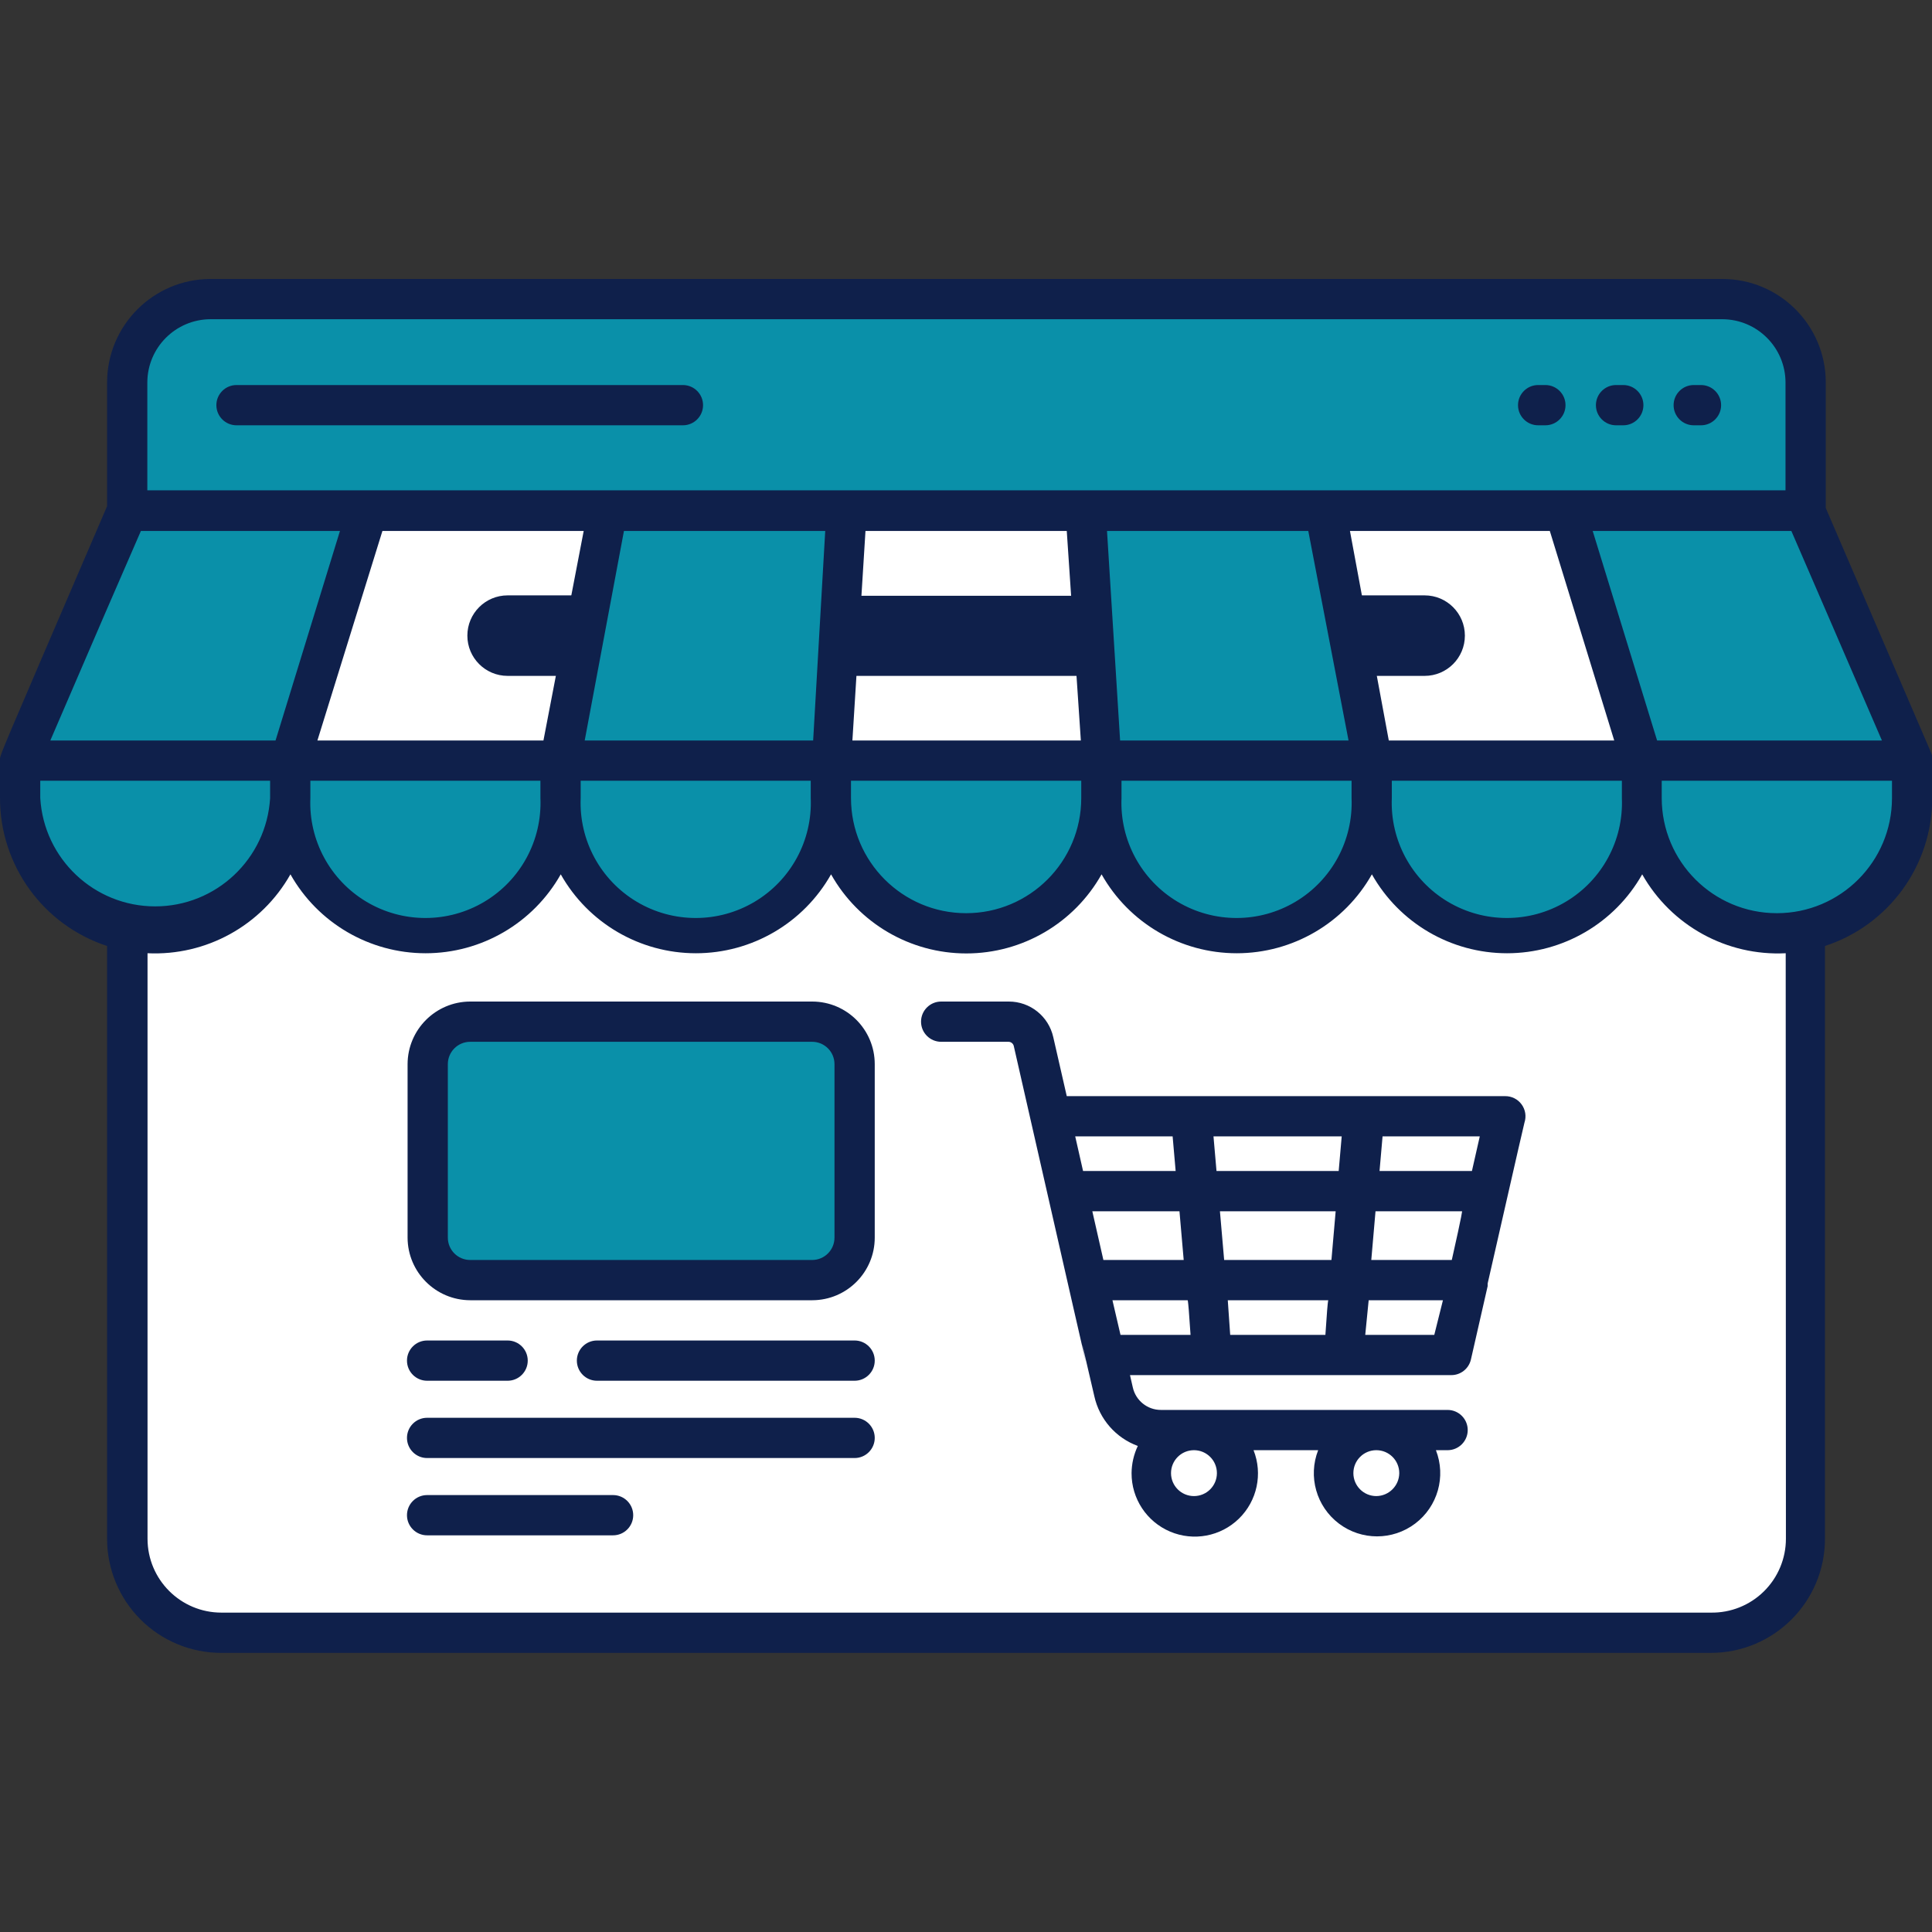 <?xml version="1.0" encoding="UTF-8"?> <svg xmlns="http://www.w3.org/2000/svg" xmlns:xlink="http://www.w3.org/1999/xlink" viewBox="0,0,256,256" width="100px" height="100px" fill-rule="nonzero"><rect x="0" y="0" width="256" height="256" fill="#333333" stroke="none"/><g fill="none" fill-rule="nonzero" stroke="none" stroke-width="1" stroke-linecap="butt" stroke-linejoin="miter" stroke-miterlimit="10" stroke-dasharray="" stroke-dashoffset="0" font-family="none" font-weight="none" font-size="none" text-anchor="none" style="mix-blend-mode: normal"><g transform="scale(2.667,2.667)"><path d="M89.71,25.37v51.1c-0.003,1.244 -0.501,2.435 -1.385,3.31c-0.884,0.875 -2.081,1.361 -3.325,1.35h-74c-2.575,0 -4.664,-2.085 -4.67,-4.66v-51.1z" fill="#ffffff"></path><path d="M81.53,50.33v23.4c0,2.579 -2.091,4.67 -4.67,4.67h-57.72c-2.579,0 -4.67,-2.091 -4.67,-4.67v-23.4c-0.012,-0.716 0.383,-1.377 1.018,-1.707c0.635,-0.33 1.403,-0.273 1.982,0.147c2.89,1.915 6.762,1.317 8.94,-1.38c0.36,-0.463 0.914,-0.734 1.5,-0.734c0.586,0 1.14,0.271 1.5,0.734c1.276,1.578 3.196,2.494 5.225,2.494c2.029,0 3.949,-0.917 5.225,-2.494c0.36,-0.463 0.914,-0.734 1.5,-0.734c0.586,0 1.14,0.271 1.5,0.734c1.276,1.581 3.198,2.5 5.23,2.5c2.032,0 3.954,-0.919 5.23,-2.5c0.36,-0.463 0.914,-0.734 1.5,-0.734c0.586,0 1.14,0.271 1.5,0.734c1.274,1.581 3.195,2.5 5.225,2.5c2.03,0 3.951,-0.919 5.225,-2.5c0.36,-0.463 0.914,-0.734 1.5,-0.734c0.586,0 1.14,0.271 1.5,0.734c2.178,2.697 6.05,3.295 8.94,1.38c0.572,-0.324 1.271,-0.328 1.847,-0.01c0.575,0.318 0.944,0.913 0.973,1.57z" fill="#ffffff"></path><path d="M89.71,25.37v-6.37c0,-2.286 -1.854,-4.14 -4.14,-4.14h-75.14c-2.286,0 -4.14,1.854 -4.14,4.14v6.36z" fill="#0a90a9"></path><path d="M81.53,25.37v-6.37c0,-2.29 -1.49,-4.14 -3.33,-4.14h-60.4c-1.84,0 -3.33,1.85 -3.33,4.14v6.36z" fill="#0a90a9"></path><path d="M69,25.37v-5.83c0,-2.579 -2.091,-4.67 -4.67,-4.67h-32.64c-1.242,-0.005 -2.435,0.484 -3.315,1.361c-0.88,0.876 -1.375,2.067 -1.375,3.309v5.83z" fill="#0a90a9"></path><path d="M95.02,37.8h-94.04l5.34,-12.41h83.36z" fill="#0a90a9"></path><path d="M81.58,37.8h-67.16l3.81,-12.41h59.54z" fill="#ffffff"></path><path d="M70.78,33.58h-45.56c-1.105,0 -2,-0.895 -2,-2c0,-1.105 0.895,-2 2,-2h45.56c1.105,0 2,0.895 2,2c0,1.105 -0.895,2 -2,2z" fill="#0f204b"></path><path d="M68.15,37.8h-40.3c1.89,-10.21 0.56,-3.08 2.29,-12.41h35.72c1.71,9.21 0.36,1.97 2.29,12.41z" fill="#0a90a9"></path><path d="M67.37,33.58h-38.74l0.73,-3.98h37.28z" fill="#0a90a9"></path><path d="M54.72,37.8h-13.44c0.62,-10 0.11,-1.64 0.77,-12.41h11.95c0.57,10 0.13,2.79 0.72,12.41z" fill="#ffffff"></path><path d="M54.46,33.58h-12.92l0.25,-3.98h12.42z" fill="#0f204b"></path><path d="M7.7,46.37c-3.702,-0.006 -6.7,-3.008 -6.7,-6.71v-1.86h13.42v1.86c0,1.781 -0.708,3.49 -1.969,4.748c-1.261,1.259 -2.97,1.964 -4.751,1.962z" fill="#0a90a9"></path><path d="M21.13,46.37c-3.706,0 -6.71,-3.004 -6.71,-6.71v-1.86h13.43v1.86c0,1.781 -0.708,3.49 -1.969,4.748c-1.261,1.259 -2.97,1.964 -4.751,1.962z" fill="#0a90a9"></path><path d="M34.57,46.37c-1.781,0.003 -3.491,-0.703 -4.751,-1.962c-1.261,-1.259 -1.969,-2.967 -1.969,-4.748v-1.86h13.43v1.86c0.003,1.78 -0.703,3.489 -1.962,4.748c-1.259,1.259 -2.967,1.965 -4.748,1.962z" fill="#0a90a9"></path><path d="M48,46.37c-1.781,0.003 -3.491,-0.703 -4.751,-1.962c-1.261,-1.259 -1.969,-2.967 -1.969,-4.748v-1.86h13.44v1.86c0,1.781 -0.708,3.49 -1.969,4.748c-1.261,1.259 -2.97,1.964 -4.751,1.962z" fill="#0a90a9"></path><path d="M61.43,46.37c-3.706,0 -6.71,-3.004 -6.71,-6.71v-1.86h13.43v1.86c0,1.781 -0.708,3.49 -1.969,4.748c-1.261,1.259 -2.97,1.964 -4.751,1.962z" fill="#0a90a9"></path><path d="M74.87,46.37c-1.781,0.003 -3.491,-0.703 -4.751,-1.962c-1.261,-1.259 -1.969,-2.967 -1.969,-4.748v-1.86h13.43v1.86c0.003,1.78 -0.703,3.489 -1.962,4.748c-1.259,1.259 -2.967,1.965 -4.748,1.962z" fill="#0a90a9"></path><path d="M88.3,46.37c-1.781,0.003 -3.491,-0.703 -4.751,-1.962c-1.261,-1.259 -1.969,-2.967 -1.969,-4.748v-1.86h13.42v1.86c0,3.702 -2.998,6.704 -6.7,6.71z" fill="#0a90a9"></path><rect x="21.22" y="50.77" width="21.23" height="12.83" rx="2.1" ry="0" fill="#0a90a9"></rect><rect x="-59.6" y="25.22" transform="rotate(-90)" width="4.83" height="13.23" rx="0.71" ry="0" fill="#0a90a9"></rect><rect x="41.28" y="18.22" width="13.43" height="4.65" rx="1.19" ry="0" fill="#0a90a9"></rect><path d="M76.42,21.13h0.36c0.552,0 1,-0.448 1,-1c0,-0.552 -0.448,-1 -1,-1h-0.36c-0.552,0 -1,0.448 -1,1c0,0.552 0.448,1 1,1z" fill="#0f204b"></path><path d="M80.29,21.13h0.36c0.552,0 1,-0.448 1,-1c0,-0.552 -0.448,-1 -1,-1h-0.36c-0.552,0 -1,0.448 -1,1c0,0.552 0.448,1 1,1z" fill="#0f204b"></path><path d="M84.15,21.13h0.36c0.552,0 1,-0.448 1,-1c0,-0.552 -0.448,-1 -1,-1h-0.36c-0.552,0 -1,0.448 -1,1c0,0.552 0.448,1 1,1z" fill="#0f204b"></path><path d="M34.93,20.13c0,-0.552 -0.448,-1 -1,-1h-22.18c-0.552,0 -1,0.448 -1,1c0,0.552 0.448,1 1,1h22.18c0.552,0 1,-0.448 1,-1z" fill="#0f204b"></path><path d="M95.94,37.39l-5.23,-12.15v-6.24c0,-2.839 -2.301,-5.14 -5.14,-5.14h-75.11c-2.836,0.005 -5.135,2.304 -5.14,5.14v6.15c-5.58,12.99 -5.32,12.32 -5.32,12.64v1.86c-0.002,3.343 2.144,6.308 5.32,7.35v29.45c0,1.506 0.599,2.949 1.664,4.013c1.065,1.064 2.51,1.66 4.016,1.657h74c3.131,0 5.67,-2.539 5.67,-5.67v-29.45c3.18,-1.039 5.331,-4.005 5.33,-7.35c0,-1.92 0.05,-2 -0.06,-2.26zM93.5,36.79h-11.17l-3.2,-10.41h9.87c2.15,4.95 1.13,2.62 4.5,10.41zM80.58,39.65c0.088,2.099 -0.982,4.077 -2.786,5.152c-1.804,1.076 -4.053,1.076 -5.858,0c-1.804,-1.076 -2.874,-3.054 -2.786,-5.152v-0.86h11.43zM67.15,39.65c0.088,2.099 -0.982,4.077 -2.786,5.152c-1.804,1.076 -4.053,1.076 -5.858,0c-1.804,-1.076 -2.874,-3.054 -2.786,-5.152v-0.86h11.43zM53.72,39.65c0,3.159 -2.561,5.72 -5.72,5.72c-3.159,0 -5.72,-2.561 -5.72,-5.72v-0.86h11.44zM40.28,39.65c0.088,2.099 -0.982,4.077 -2.786,5.152c-1.804,1.076 -4.053,1.076 -5.858,0c-1.804,-1.076 -2.874,-3.054 -2.786,-5.152v-0.86h11.43zM26.85,39.65c0.088,2.099 -0.982,4.077 -2.786,5.152c-1.804,1.076 -4.053,1.076 -5.858,0c-1.804,-1.076 -2.874,-3.054 -2.786,-5.152v-0.86h11.43zM69,36.79l-1.93,-10.41h9.93l3.2,10.41zM67,36.79h-11.35l-0.65,-10.41h10zM53.7,36.79h-11.35l0.65,-10.41h10zM40.4,36.79h-11.35l1.95,-10.41h10zM27,36.79h-11.23l3.23,-10.41h10zM7.32,19c0.005,-1.732 1.408,-3.135 3.14,-3.14h75.11c1.732,0.005 3.135,1.408 3.14,3.14v5.36h-81.39zM7,26.38h9.89l-3.2,10.41h-11.19c3.38,-7.86 2.39,-5.54 4.5,-10.41zM2,39.65v-0.86h11.42v0.86c-0.179,3.022 -2.682,5.382 -5.71,5.382c-3.028,0 -5.531,-2.359 -5.71,-5.382zM88.73,76.45c0,0.984 -0.395,1.927 -1.096,2.617c-0.701,0.69 -1.65,1.07 -2.634,1.053h-74c-2.027,0 -3.67,-1.643 -3.67,-3.67v-29.09c2.917,0.139 5.664,-1.377 7.1,-3.92c1.367,2.423 3.933,3.921 6.715,3.921c2.782,0 5.348,-1.499 6.715,-3.921c1.367,2.423 3.933,3.921 6.715,3.921c2.782,0 5.348,-1.499 6.715,-3.921c1.366,2.428 3.934,3.93 6.72,3.93c2.786,0 5.354,-1.502 6.72,-3.93c1.367,2.423 3.933,3.921 6.715,3.921c2.782,0 5.348,-1.499 6.715,-3.921c1.367,2.423 3.933,3.921 6.715,3.921c2.782,0 5.348,-1.499 6.715,-3.921c1.443,2.551 4.203,4.069 7.13,3.92zM94,39.65c0,3.159 -2.561,5.72 -5.72,5.72c-3.159,0 -5.72,-2.561 -5.72,-5.72v-0.86h11.44z" fill="#0f204b"></path><path d="M74.78,54.46h-21.78l-0.67,-2.93c-0.23,-1.036 -1.149,-1.772 -2.21,-1.77h-3.36c-0.552,0 -1,0.448 -1,1c0,0.552 0.448,1 1,1h3.35c0.128,0.003 0.236,0.094 0.26,0.22c6.18,27.16 2,8.73 4,17.39c0.252,1.138 1.066,2.068 2.16,2.47c-0.201,0.422 -0.306,0.883 -0.31,1.35c-0.006,1.266 0.749,2.411 1.914,2.905c1.165,0.494 2.513,0.241 3.419,-0.643c0.906,-0.884 1.193,-2.225 0.727,-3.402h3.21c-0.511,1.309 -0.09,2.798 1.031,3.646c1.121,0.848 2.668,0.848 3.789,0c1.121,-0.848 1.542,-2.337 1.031,-3.646h0.58c0.552,0 1,-0.448 1,-1c0,-0.552 -0.448,-1 -1,-1h-14.24c-0.672,0.002 -1.254,-0.464 -1.4,-1.12l-0.14,-0.61h15.94c0.477,0.012 0.895,-0.315 1,-0.78l0.83,-3.64v0v-0.13c0.56,-2.44 1.62,-7.13 1.83,-8c0.1,-0.306 0.046,-0.641 -0.144,-0.901c-0.19,-0.26 -0.494,-0.412 -0.816,-0.409zM68.38,74.33c-0.63,0 -1.14,-0.51 -1.14,-1.14c0,-0.63 0.51,-1.14 1.14,-1.14c0.63,0 1.14,0.51 1.14,1.14c-0.005,0.627 -0.513,1.135 -1.14,1.14zM59.32,74.33c-0.63,0 -1.14,-0.51 -1.14,-1.14c0,-0.63 0.51,-1.14 1.14,-1.14c0.63,0 1.14,0.51 1.14,1.14c0,0.63 -0.51,1.14 -1.14,1.14zM73.13,58.18h-4.59l0.15,-1.72h4.83zM72.13,62.6h-4c0.21,-2.38 0.21,-2.4 0.21,-2.42h4.3c0,0 0.04,-0.02 -0.51,2.42zM60.82,62.6c-0.21,-2.44 -0.21,-2.4 -0.21,-2.42h5.75c0,0 0,0 -0.21,2.42zM54.82,62.6l-0.55,-2.42h4.33c0,0 0,0 0.21,2.42zM66.66,56.46l-0.15,1.72h-6.07l-0.15,-1.72zM58.26,56.46l0.15,1.72h-4.6l-0.39,-1.72zM55.67,66.32c-0.26,-1.14 -0.18,-0.75 -0.4,-1.72h3.73c0,0.14 0,-0.58 0.15,1.72zM61.12,66.32l-0.12,-1.72h5c0,0.14 0,-0.58 -0.15,1.72zM71.26,66.32h-3.43l0.17,-1.72h3.69z" fill="#0f204b"></path><path d="M40.36,49.76h-17c-1.715,0.005 -3.105,1.395 -3.11,3.11v8.62c0.005,1.715 1.395,3.105 3.11,3.11h17c1.714,-0.006 3.1,-1.396 3.1,-3.11v-8.62c0,-1.714 -1.386,-3.104 -3.1,-3.11zM41.46,61.49c0,0.609 -0.491,1.105 -1.1,1.11h-17c-0.613,0 -1.11,-0.497 -1.11,-1.11v-8.62c0,-0.613 0.497,-1.11 1.11,-1.11h17c0.609,0.005 1.1,0.501 1.1,1.11z" fill="#0f204b"></path><path d="M21.22,68.6h4c0.552,0 1,-0.448 1,-1c0,-0.552 -0.448,-1 -1,-1h-4c-0.552,0 -1,0.448 -1,1c0,0.552 0.448,1 1,1z" fill="#0f204b"></path><path d="M42.46,70.44h-21.24c-0.552,0 -1,0.448 -1,1c0,0.552 0.448,1 1,1h21.24c0.552,0 1,-0.448 1,-1c0,-0.552 -0.448,-1 -1,-1z" fill="#0f204b"></path><path d="M30.46,74.28h-9.24c-0.552,0 -1,0.448 -1,1c0,0.552 0.448,1 1,1h9.24c0.552,0 1,-0.448 1,-1c0,-0.552 -0.448,-1 -1,-1z" fill="#0f204b"></path><path d="M42.46,66.6h-12.8c-0.552,0 -1,0.448 -1,1c0,0.552 0.448,1 1,1h12.8c0.552,0 1,-0.448 1,-1c0,-0.552 -0.448,-1 -1,-1z" fill="#0f204b"></path></g></g></svg> 